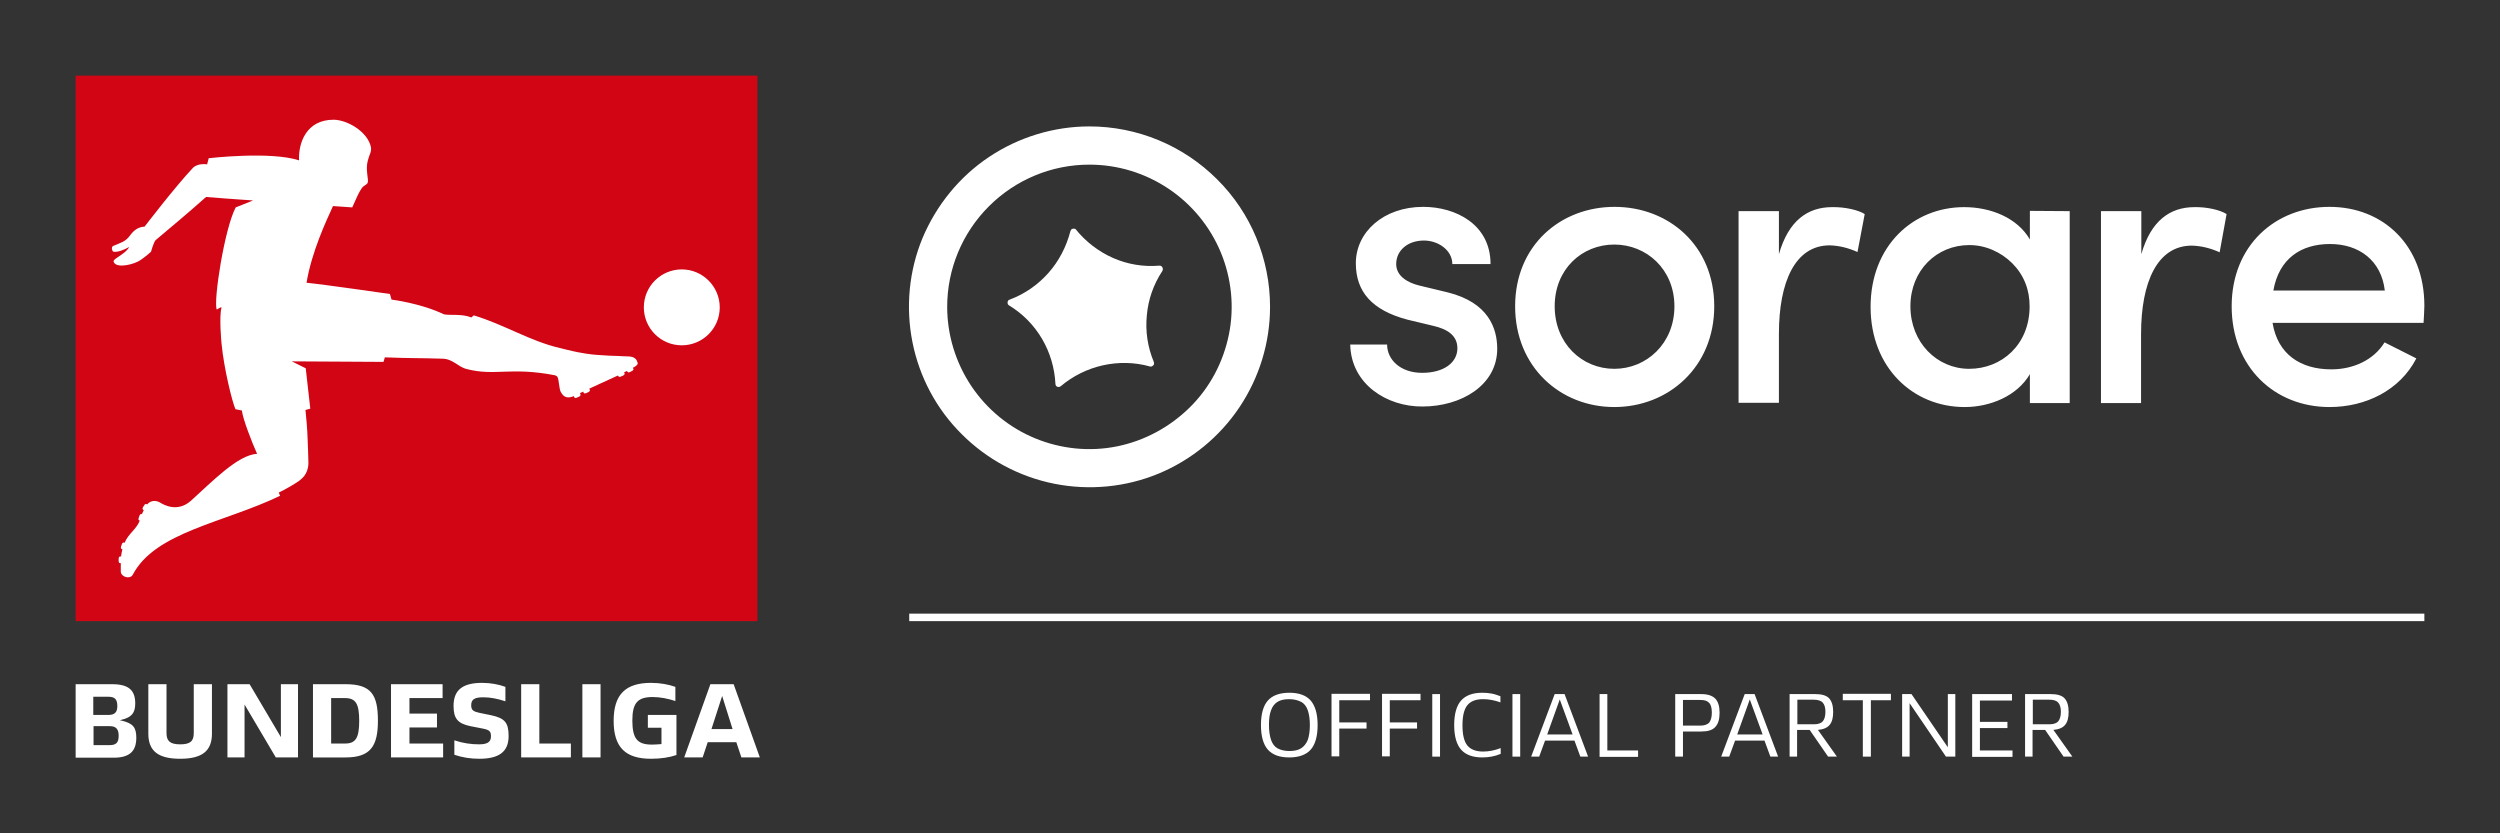 <?xml version="1.0" encoding="utf-8"?>
<!-- Generator: Adobe Illustrator 26.5.0, SVG Export Plug-In . SVG Version: 6.00 Build 0)  -->
<svg version="1.1" xmlns="http://www.w3.org/2000/svg" xmlns:xlink="http://www.w3.org/1999/xlink" x="0px" y="0px"
	 viewBox="0 0 935.4 311.8" style="enable-background:new 0 0 935.4 311.8;" xml:space="preserve">
<rect x="0" y="0" width="935.4" height="311.8" fill="#333333" stroke="none"/>
<style type="text/css">
	.st0{fill:#FFFFFF;}
	.st1{fill:#D20515;}
</style>
<g id="White_Background">
</g>
<g id="Offizieller_Partner">
</g>
<g id="Logo-Feld">
	<g>
		<path class="st0" d="M402.5,85.8c3.7,4.6,8.5,8.3,13.9,10.7c5.4,2.4,11.4,3.4,17.3,2.9c0.2,0,0.5,0,0.7,0.1
			c0.2,0.1,0.4,0.3,0.5,0.5c0.1,0.2,0.2,0.4,0.2,0.7c0,0.2-0.1,0.5-0.2,0.7c-3.3,5-5.3,10.7-5.8,16.6c-0.6,5.9,0.3,11.9,2.6,17.4
			c0.1,0.2,0.1,0.5,0.1,0.7c0,0.2-0.1,0.4-0.3,0.6c-0.2,0.2-0.4,0.3-0.6,0.4c-0.2,0.1-0.5,0.1-0.7,0c-5.7-1.6-11.8-1.7-17.6-0.4
			c-5.8,1.3-11.2,4-15.7,7.8c-0.2,0.1-0.4,0.2-0.6,0.3c-0.2,0-0.5,0-0.7-0.1c-0.2-0.1-0.4-0.2-0.5-0.4s-0.2-0.4-0.2-0.7
			c-0.3-5.9-2-11.7-5-16.8c-3-5.1-7.2-9.4-12.3-12.5c-0.2-0.1-0.4-0.3-0.5-0.5c-0.1-0.2-0.1-0.4-0.1-0.7c0-0.2,0.1-0.5,0.2-0.6
			c0.1-0.2,0.3-0.3,0.6-0.4c5.6-2.1,10.5-5.5,14.5-10c3.9-4.4,6.7-9.8,8.2-15.6c0.1-0.2,0.2-0.4,0.3-0.6c0.2-0.2,0.4-0.3,0.6-0.3
			c0.2-0.1,0.5,0,0.7,0C402.1,85.5,402.3,85.6,402.5,85.8z"/>
		<path class="st0" d="M407.6,61.6c10.5,0,20.8,3.1,29.6,9c8.7,5.8,15.6,14.2,19.6,23.9c4,9.7,5.1,20.4,3,30.7
			c-2.1,10.3-7.1,19.8-14.6,27.2S428.3,164.9,418,167c-10.3,2.1-21,1-30.7-3c-9.7-4-18-10.8-23.9-19.6c-5.8-8.7-9-19-9-29.6
			c0-14.1,5.6-27.6,15.6-37.6C380,67.2,393.5,61.6,407.6,61.6z M407.6,47.3c-13.3,0-26.4,4-37.5,11.4c-11.1,7.4-19.7,18-24.9,30.3
			c-5.1,12.3-6.4,25.9-3.8,39c2.6,13.1,9,25.1,18.5,34.5c9.4,9.4,21.5,15.9,34.6,18.5c13.1,2.6,26.7,1.3,39-3.8
			c12.3-5.1,22.9-13.8,30.3-24.9c7.4-11.1,11.4-24.1,11.4-37.5c0-17.9-7.1-35.1-19.8-47.7C442.7,54.4,425.5,47.3,407.6,47.3z"/>
		<path class="st0" d="M505.2,128.9H519c0,5.7,5,10.6,13.1,10.6c8.1,0,13.2-3.8,13.2-9.2c0-4.8-3.8-7.2-9.1-8.4l-9.6-2.3
			c-13.2-3.5-19.3-10.4-19.3-21.1c0-11.7,10.4-21.1,25.2-21.1c12.1,0,25.2,6.5,25.2,21.4h-14.3c0-5.2-5.3-8.8-10.6-8.8
			c-6.2,0-10.4,3.8-10.4,8.8c0,4.4,4.1,6.9,8.5,8l10.8,2.6c15.2,3.8,18.5,13.4,18.5,21.1c0,13.6-13.4,21.6-28,21.6
			C519,152.2,505.5,143.8,505.2,128.9z M566.9,114.6c0-22.8,17-37.2,37.2-37.2c20.2,0,37.3,14.4,37.3,37.2
			c0,22.8-17.2,37.7-37.4,37.7C583.8,152.3,566.9,137.3,566.9,114.6L566.9,114.6z M626.5,114.6c0-13.8-10.4-23.1-22.5-23.1
			s-22.3,9.2-22.3,23.1c0,13.9,10.2,23.4,22.3,23.4S626.5,128.5,626.5,114.6L626.5,114.6z M697.7,80.1L695,94.3
			c-3.3-1.5-6.8-2.4-10.4-2.5c-12.9,0-19,13.6-19,33.1v25.8h-15.1V79h15.1v16.1c3.6-12.6,10.8-17.6,19.9-17.6
			C690.3,77.4,695.4,78.6,697.7,80.1L697.7,80.1z M774.4,79v71.8h-14.9V140c-4.8,8.2-14.9,12.3-24.4,12.3
			c-19.3,0-35.2-14.7-35.2-37.5c0-22.8,15.9-37.3,35-37.3c10,0,19.9,4,24.6,12.1V78.9L774.4,79L774.4,79z M759.4,114.6
			c0-3-0.5-6-1.6-8.7c-1.1-2.8-2.8-5.3-4.9-7.4c-2.1-2.1-4.6-3.8-7.4-5c-2.8-1.2-5.7-1.8-8.7-1.8c-12.1,0-22,9.4-22,22.9
			c0,13.5,9.9,23.4,22,23.4S759.4,129,759.4,114.6L759.4,114.6z M833.1,80.1l-2.6,14.3c-3.3-1.5-6.8-2.4-10.4-2.5
			c-12.9,0-19,13.6-19,33.1v25.8h-15V79h15.1v16.1c3.6-12.6,10.8-17.6,19.9-17.6C825.8,77.4,830.8,78.6,833.1,80.1L833.1,80.1z
			 M906.8,120.8h-56.5c1.9,11.7,10.4,17.4,22,17.4c8.2,0,15.9-3.5,19.9-10.1l11.9,6c-6.2,12-19,18.2-32.5,18.2
			c-20.5,0-36.6-14.9-36.6-37.7c0-22.8,16.4-37.2,36.6-37.2c20.1,0,35.5,14.4,35.5,37C907.1,116.4,906.9,118.6,906.8,120.8z
			 M892.3,108.7c-1.3-11.2-9.6-17.4-20.5-17.4c-10.9,0-19.1,5.5-21.2,17.4H892.3z"/>
	</g>
	<g>
		<path class="st0" d="M493,271.3c0,4.2-0.9,7.3-2.6,9.2c-1.7,1.9-4.4,2.9-8,2.9c-3.7,0-6.3-1-8-2.9c-1.7-1.9-2.6-5-2.6-9.2
			c0-4.2,0.9-7.3,2.6-9.2c1.7-1.9,4.4-2.9,8-2.9c3.7,0,6.3,1,8,2.9C492.1,264.1,493,267.1,493,271.3z M474.8,271.3
			c0,2.3,0.3,4.2,0.8,5.6c0.5,1.4,1.3,2.5,2.4,3.1s2.6,1,4.4,1c1.8,0,3.3-0.3,4.4-1s1.9-1.7,2.5-3.1c0.5-1.4,0.8-3.3,0.8-5.6
			c0-2.3-0.3-4.2-0.8-5.6c-0.5-1.4-1.3-2.5-2.5-3.1s-2.6-1-4.4-1c-1.8,0-3.3,0.3-4.4,1s-1.9,1.7-2.4,3.1
			C475,267.2,474.8,269,474.8,271.3z"/>
		<path class="st0" d="M512.6,262h-11.5v8.3h10.2v2.3h-10.2v10.4h-2.9v-23.4h14.4V262z"/>
		<path class="st0" d="M531.5,262H520v8.3h10.2v2.3H520v10.4h-2.9v-23.4h14.4V262z"/>
		<path class="st0" d="M535.9,283.1v-23.4h2.9v23.4H535.9z"/>
		<path class="st0" d="M561.4,282.1c-2.1,0.9-4.4,1.3-6.8,1.3c-3.6,0-6.2-1-7.9-2.9c-1.7-1.9-2.6-5-2.6-9.2c0-4.2,0.9-7.3,2.6-9.2
			c1.7-1.9,4.3-2.9,7.9-2.9c1.2,0,2.4,0.1,3.5,0.3s2.2,0.6,3.3,1v2.3c-1.1-0.4-2.2-0.7-3.3-0.9c-1-0.2-2.1-0.3-3.2-0.3
			c-2.8,0-4.7,0.8-5.9,2.3c-1.2,1.5-1.8,4-1.8,7.5c0,3.5,0.6,6,1.8,7.5c1.2,1.5,3.2,2.3,5.9,2.3c2.1,0,4.3-0.4,6.6-1.3V282.1z"/>
		<path class="st0" d="M565.9,283.1v-23.4h2.9v23.4H565.9z"/>
		<path class="st0" d="M591.3,283.1l-2.2-6h-11l-2.2,6h-3l8.8-23.4h3.7l8.8,23.4H591.3z M578.9,274.8h9.5l-4.8-13.1L578.9,274.8z"/>
		<path class="st0" d="M598.5,283.1v-23.4h2.9v21.1h11.5v2.4H598.5z"/>
		<path class="st0" d="M626.8,283.1v-23.4h9.7c2.5,0,4.2,0.6,5.3,1.7c1.1,1.2,1.6,2.9,1.6,5.3c0,2.4-0.5,4.1-1.6,5.3
			c-1.1,1.2-2.8,1.7-5.3,1.7h-6.8v9.4H626.8z M629.7,271.5h6.5c1.5,0,2.6-0.4,3.3-1.1c0.6-0.8,1-2,1-3.7c0-1.7-0.3-3-1-3.7
			c-0.7-0.8-1.7-1.1-3.3-1.1h-6.5V271.5z"/>
		<path class="st0" d="M662.4,283.1l-2.2-6h-11l-2.2,6h-3l8.8-23.4h3.7l8.8,23.4H662.4z M650,274.8h9.5l-4.8-13.1L650,274.8z"/>
		<path class="st0" d="M669.6,283.1v-23.4h9.6c2.4,0,4.2,0.5,5.2,1.6c1,1.1,1.5,2.8,1.5,5.1c0,2.1-0.4,3.7-1.3,4.8
			c-0.9,1.1-2.3,1.7-4.4,1.9l7.1,10h-3.3l-6.9-10h-4.7v10H669.6z M672.5,271h6.2c1.6,0,2.7-0.4,3.3-1.1c0.6-0.7,1-1.9,1-3.5
			c0-1.6-0.3-2.7-1-3.5c-0.6-0.7-1.8-1.1-3.3-1.1h-6.2V271z"/>
		<path class="st0" d="M697,283.1V262h-7.5v-2.4h18v2.4h-7.5v21.1H697z"/>
		<path class="st0" d="M711.7,283.1v-23.4h3.5l13.6,19.9v-19.9h2.8v23.4h-3.5l-13.6-20v20H711.7z"/>
		<path class="st0" d="M737.9,283.1v-23.4h14.9v2.4h-12v8h10.3v2.3h-10.3v8.4H753v2.4H737.9z"/>
		<path class="st0" d="M757.7,283.1v-23.4h9.6c2.4,0,4.2,0.5,5.2,1.6c1,1.1,1.5,2.8,1.5,5.1c0,2.1-0.4,3.7-1.3,4.8
			c-0.9,1.1-2.3,1.7-4.4,1.9l7.1,10h-3.3l-6.9-10h-4.7v10H757.7z M760.6,271h6.2c1.6,0,2.7-0.4,3.3-1.1s1-1.9,1-3.5
			c0-1.6-0.3-2.7-1-3.5s-1.8-1.1-3.3-1.1h-6.2V271z"/>
	</g>
</g>
<g id="Trennlinien">
	<rect x="340.2" y="229.6" class="st0" width="566.9" height="2.8"/>
</g>
<g id="LOGO">
	<rect x="28.3" y="28.3" class="st1" width="255.1" height="204.1"/>
	<path class="st0" d="M238.6,135.8c0.1,0.5-0.3,0.9-1.2,1.5l-0.6,0.3l0.2,0.4c0.1,0.2-0.1,0.6-0.5,0.8l-0.8,0.4
		c-0.4,0.2-0.8,0.2-0.9-0.1l-0.2-0.3l-1.1,0.5l0.2,0.4c0.1,0.2-0.1,0.6-0.5,0.8l-0.9,0.4c-0.4,0.2-0.8,0.1-0.9-0.1l-0.2-0.3
		c-3.3,1.5-6.9,3.2-10.7,4.9l0.2,0.5c0.1,0.2-0.1,0.6-0.5,0.8l-0.9,0.4c-0.4,0.2-0.8,0.1-0.9-0.1l-0.2-0.5l-1.2,0.6l0.2,0.5
		c0.1,0.2-0.1,0.6-0.5,0.8l-0.9,0.4c-0.4,0.2-0.8,0.1-0.9-0.1l-0.2-0.5c-1.7,0.7-3.6,1-4.9-1.6c-0.6-1.2-0.6-3.9-1.1-5.3
		c-0.2-0.7-1.1-0.9-1.1-0.9c-16.6-3.2-22.3,0.4-32.9-2.3c-3.4-0.8-5.2-3.9-9.3-3.9c-9-0.3-11.7-0.1-21.4-0.5
		c-0.4,1.4-0.5,1.7-0.5,1.7l-34.3-0.2l5.2,2.6l1.7,15.1c0,0-1.4,0.4-1.8,0.5c0.3,3,0.7,7.1,0.8,10.8c0.1,3.3,0.3,6.7,0.3,8.9
		c0,0.7,0,2.3-1,4.1c-0.6,1.2-1.7,2.1-2.6,2.8c-0.3,0.2-1.6,1.1-3.2,2c-1.6,0.9-3.4,1.9-4.3,2.3c0.1,0.4,0.4,0.8,0.5,1.2
		c-20.9,10.1-46.7,13.5-55.1,29.5c-1,1.9-4.4,0.9-4.5-1.1c0-0.9,0-2.4,0-3.2l-0.3,0c-0.3,0-0.5-0.4-0.5-0.8l0-0.9
		c0-0.4,0.3-0.8,0.5-0.8l0.4,0c0.1-0.9,0.3-1.9,0.5-2.7l-0.3-0.1c-0.3-0.1-0.3-0.5-0.2-0.9l0.3-0.9c0.1-0.4,0.5-0.7,0.7-0.6l0.3,0.1
		c1.5-3.5,4.4-5,5.7-8.3l-0.2-0.1c-0.3-0.1-0.4-0.5-0.2-0.9l0.3-0.9c0.2-0.4,0.5-0.7,0.7-0.6l0.2,0.1c0.2-0.5,0.4-1,0.7-1.5
		l-0.3-0.2c-0.2-0.2-0.2-0.6,0-0.9l0.5-0.8c0.2-0.4,0.6-0.5,0.8-0.4l0.1,0.1l0.1,0c0.1,0,0.1,0,0.2-0.1c0.1-0.1,0.3-0.3,0.4-0.4
		c1.4-1.1,3.1-0.9,4.4-0.1c1.3,0.8,6.4,3.7,11.4-0.7c8.1-7.3,17.6-17.2,24.8-17.6c-1.9-4.2-5.3-12.9-5.7-16.2l-2.4-0.5
		c-1.2-2.7-4.3-15.1-5.2-24.5c0,0-1-10.1,0-13.6c-0.5-0.1-1.6,0.8-1.8,0.8c-1.3-3.2,2.9-30.3,7.1-38.2l6.5-2.6
		c-0.7-0.1-5.3-0.3-17.6-1.3c-6.8,6.1-14.7,12.6-18.8,16.1c-0.7,0.5-1.8,4.4-1.8,4.4s-2,1.8-3.9,3.1c-2.5,1.7-8.6,3.1-9.9,1
		c-0.3-0.5-0.2-0.7,0-1c0.9-1,4.5-2.7,5.7-4.9c-1.9,1-4.1,2-5.8,1.8c-0.7,0-1.1-1.9-0.2-2.2c2.6-1.1,4.6-1.6,6.1-3.7
		c1.5-2.1,3.2-3.4,5.6-3.5c0,0,11.4-14.9,18.1-22c1.9-1.9,5.3-1.3,5.3-1.3l0.6-2.3c0,0,23-2.7,33.8,0.8c-0.3-6.5,2.7-15.2,12.9-15.2
		c5.2,0,12.9,4.6,14,10.3c0.3,1.7-0.7,2.9-1.2,5.1c-0.9,3.3,0.4,7,0,8.1c-0.3,0.9-1.4,0.9-2.3,2.2c-1,1.4-2.1,4-2.1,4l-1.4,3.1
		l-7.2-0.5c-2.6,5.7-8,17.2-9.9,28.7h0c5.6,0.5,31.2,4.2,31.2,4.2l0.6,2.1c0,0,10.8,1.3,19.6,5.5c2,0.5,6.9-0.3,10.2,1.2
		c0.2-0.1,0.8-0.7,1-0.8c11.5,3.5,21,9.6,32.1,12.2c0,0,5.2,1.3,6.9,1.6c4.1,0.8,6.7,1,8.9,1.1c3.6,0.3,5.5,0.2,8.1,0.4
		C235.7,133.4,237.9,133.1,238.6,135.8 M255.1,100.8c-7.8,0-14.2,6.3-14.2,14.2c0,7.8,6.3,14.2,14.2,14.2c7.8,0,14.2-6.3,14.2-14.2
		C269.3,107.2,262.9,100.8,255.1,100.8z"/>
	<path class="st0" d="M51,276c0,4.9-2.3,7.5-8.5,7.5H28.3V256H42c6.4,0,8.6,2.5,8.6,7.2c0,3.5-1.3,5.2-5.1,6.1l-0.7,0.2l0.6,0.1
		C49.7,270.6,51,272.1,51,276z M34.9,267.5h5.7c2.3,0,3.3-1,3.3-3.3c0-2.5-0.9-3.5-3.3-3.5h-5.7V267.5z M44.4,275.3
		c0-2.5-1-3.6-3.3-3.6h-6.1v7.1H41C43.5,278.8,44.4,277.8,44.4,275.3z M55.5,274.5V256h6.8v18.3c0,3,1.4,4.2,5.1,4.2
		c3.7,0,5.1-1.1,5.1-4.2V256h6.8v18.5c0,6.5-3.7,9.4-11.9,9.4C59.2,283.9,55.5,281,55.5,274.5z M111.5,256v27.4h-8.3l-11.7-19.8
		v19.8h-6.4V256h8.3l11.7,19.8V256H111.5z M117.1,256h12.2c9.6,0,12.1,3.9,12.1,13.7c0,9.5-2.8,13.7-12.1,13.7h-12.2V256z
		 M129.1,278.2c4,0,5.3-2.1,5.3-8.5c0-6.4-1.3-8.5-5.3-8.5h-5.2v17H129.1z M146.4,256h19.2v5.2h-12.4v5.8h10.3v5.2h-10.3v6h12.6v5.2
		h-19.5V256z M170,282.4V277c3.3,1.1,6.3,1.5,9.2,1.5c3.1,0,4.5-0.8,4.5-3c0-1.9-0.6-2.4-3.1-2.9l-4.6-0.9c-4.8-1-6.3-2.9-6.3-7.6
		c0-6,3.5-8.6,10.7-8.6c3.2,0,6.3,0.6,8.7,1.5v5.4c-3-1-5.7-1.5-8.3-1.5c-3.4,0-4.5,0.9-4.5,3c0,1.8,0.8,2.3,3,2.8l4.4,0.9
		c5.2,1.1,6.6,2.8,6.6,7.8c0,5.9-3.6,8.5-11,8.5C176,283.9,172.9,283.4,170,282.4z M195,256h6.8v22.2h11.8v5.2H195V256z M217.9,256
		h6.8v27.4h-6.8V256z M253.1,267.6v14.9c-2.6,0.9-5.9,1.4-9.5,1.4c-9.5,0-14-4.2-14-14.2c0-9.9,4.5-14.2,14-14.2
		c3.4,0,6.6,0.6,9.1,1.5v5.3c-2.7-0.9-5.7-1.5-8.5-1.5c-5.7,0-7.6,2.3-7.6,8.8c0,6.8,1.9,9,7.3,9c1.2,0,2.4-0.1,3.6-0.2v-6.1h-5.1
		v-4.8H253.1z M275.5,277.7h-10.7l-1.9,5.7H256l9.8-27.4h8.7l9.8,27.4h-6.9L275.5,277.7z M270.2,260.4l-4,12.4h7.9L270.2,260.4z"/>
</g>
</svg>
